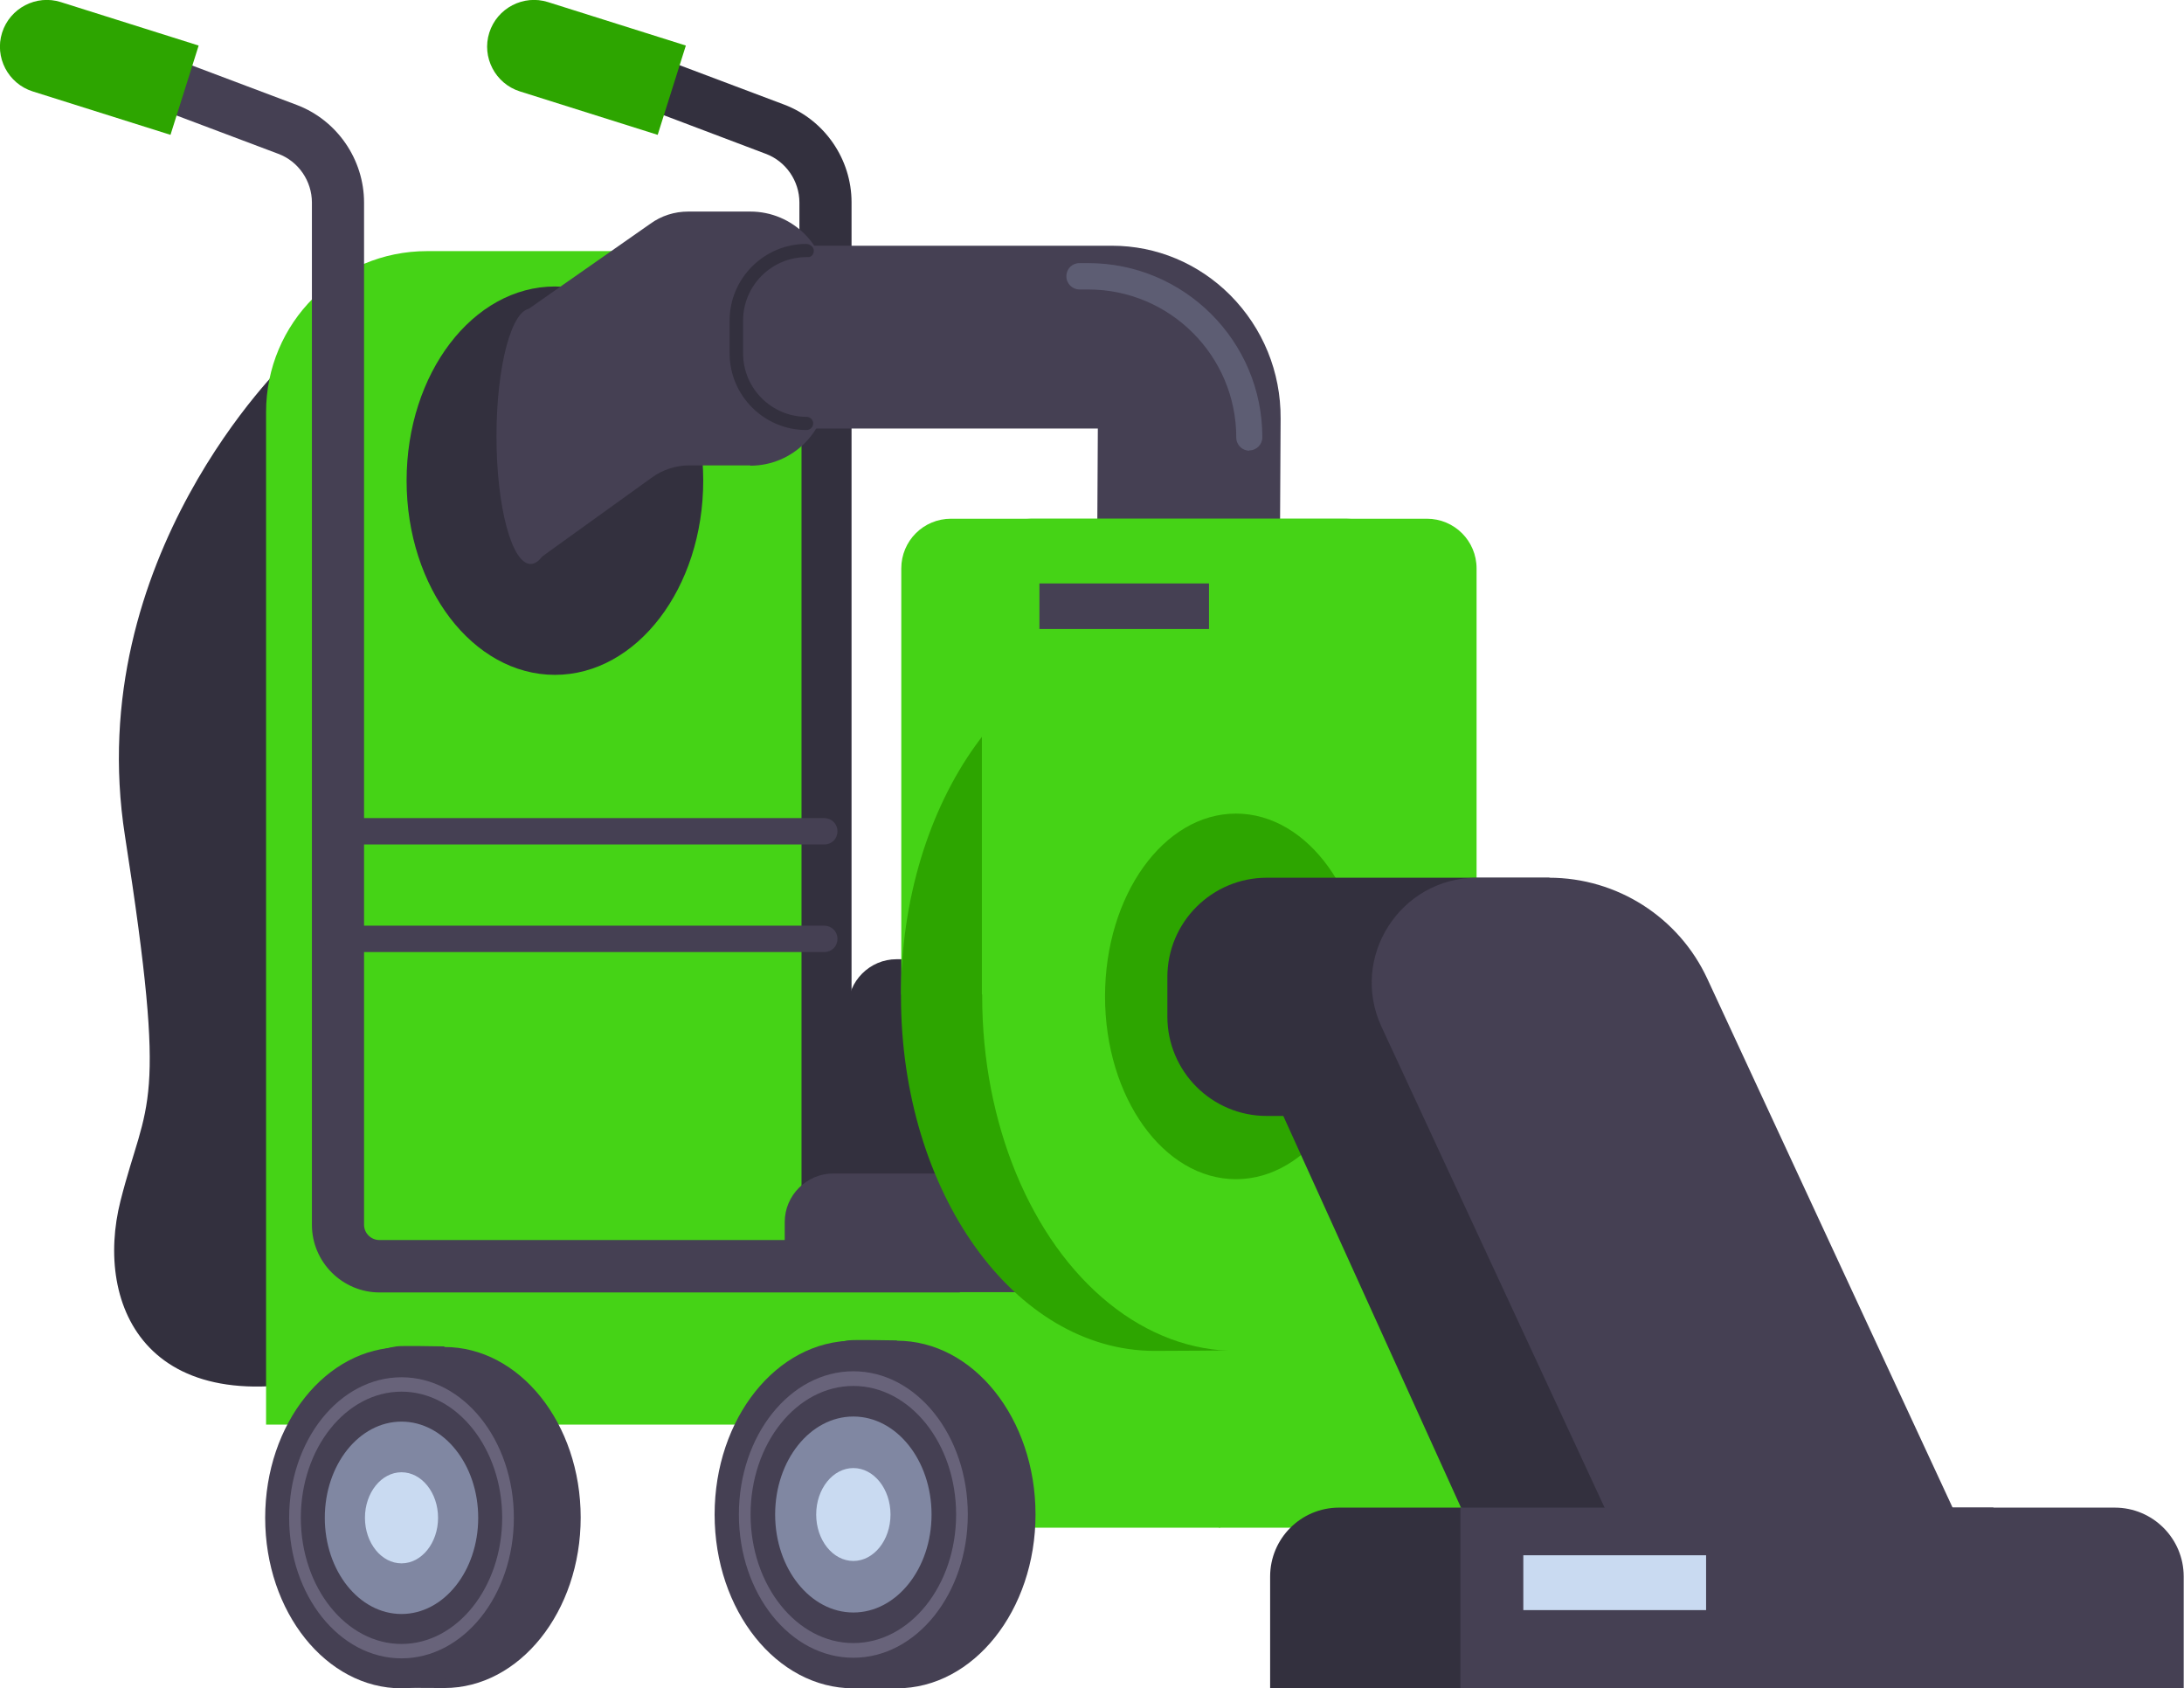 <?xml version="1.0" encoding="UTF-8"?>
<svg xmlns="http://www.w3.org/2000/svg" id="Layer_2" data-name="Layer 2" viewBox="0 0 72.89 56.34">
  <defs>
    <style>
      .cls-1 {
        fill: #68637a;
      }

      .cls-1, .cls-2, .cls-3, .cls-4, .cls-5, .cls-6, .cls-7 {
        stroke-width: 0px;
      }

      .cls-2 {
        fill: #8087a2;
      }

      .cls-3 {
        fill: #c9daf1;
      }

      .cls-4 {
        fill: #33303e;
      }

      .cls-5 {
        fill: #45d316;
      }

      .cls-8 {
        opacity: .41;
      }

      .cls-6 {
        fill: #454053;
      }

      .cls-7 {
        fill: #2da500;
      }
    </style>
  </defs>
  <g id="Layer_1-2" data-name="Layer 1">
    <g>
      <g>
        <path class="cls-4" d="M48.3,43.13h-19.37c-1.24,0-2.25-1.01-2.25-2.26V6.76c0-.72-.45-1.38-1.13-1.63l-6-2.27.62-1.63,6,2.26c1.35.51,2.25,1.82,2.25,3.26v34.11c0,.28.23.51.51.51h19.37v1.74Z"></path>
        <path class="cls-7" d="M21.95,4.5l-4.6-1.45c-.82-.26-1.28-1.14-1.02-1.96h0c.26-.82,1.14-1.28,1.96-1.02l4.6,1.45-.94,2.98Z"></path>
      </g>
      <path class="cls-4" d="M9.54,12.07s-6.82,6.53-5.37,15.82c1.45,9.29.73,8.71-.15,12.19s.87,7.69,7.84,5.66c6.97-2.03-2.32-33.68-2.32-33.68Z"></path>
      <path class="cls-5" d="M26.75,47.54H8.88V13.75c0-2.97,2.4-5.37,5.37-5.37h12.5v39.16Z"></path>
      <ellipse class="cls-4" cx="18.52" cy="16.04" rx="4.95" ry="6.48"></ellipse>
      <path class="cls-4" d="M29.92,32.01h7.43v7.93h-9.05v-6.31c0-.89.73-1.62,1.62-1.62Z"></path>
      <path class="cls-6" d="M27.81,39.16h7.43v7.93h-9.05v-6.31c0-.89.73-1.62,1.62-1.62Z"></path>
      <g>
        <rect class="cls-5" x="25.52" y="43.12" width="15.2" height="7.86"></rect>
        <rect class="cls-5" x="40.68" y="43.12" width="10.72" height="7.86"></rect>
      </g>
      <g>
        <path class="cls-6" d="M14.83,44.95c2.51,0,4.55,2.55,4.55,5.69s-2.04,5.69-4.55,5.69c-.18,0-1.52,0-1.69-.03-2.26-.33-2.86-2.75-2.86-5.67s.7-5.36,2.95-5.7c.18-.03,1.41,0,1.6,0Z"></path>
        <g>
          <g>
            <ellipse class="cls-6" cx="13.4" cy="50.65" rx="4.55" ry="5.69"></ellipse>
            <ellipse class="cls-2" cx="13.4" cy="50.65" rx="2.56" ry="3.21"></ellipse>
            <path class="cls-3" d="M12.18,50.65c0,.84.55,1.52,1.22,1.52s1.22-.68,1.22-1.52-.55-1.52-1.22-1.52-1.22.68-1.22,1.52Z"></path>
          </g>
          <path class="cls-1" d="M9.65,50.65c0-2.59,1.68-4.69,3.75-4.69s3.75,2.1,3.75,4.69-1.68,4.69-3.75,4.69-3.75-2.1-3.75-4.69ZM10.04,50.65c0,2.32,1.51,4.21,3.36,4.21s3.36-1.89,3.36-4.21-1.51-4.21-3.36-4.21-3.36,1.89-3.36,4.21Z"></path>
        </g>
      </g>
      <g>
        <path class="cls-6" d="M29.93,44.74c2.56,0,4.63,2.6,4.63,5.8s-2.07,5.8-4.63,5.8c-.18,0-1.54,0-1.72-.03-2.3-.34-2.91-2.8-2.91-5.77s.71-5.46,3.01-5.81c.18-.03,1.44,0,1.63,0Z"></path>
        <g>
          <g>
            <ellipse class="cls-6" cx="28.48" cy="50.54" rx="4.63" ry="5.8"></ellipse>
            <path class="cls-2" d="M25.87,50.54c0,1.8,1.17,3.27,2.61,3.27s2.61-1.46,2.61-3.27-1.17-3.27-2.61-3.27-2.61,1.46-2.61,3.27Z"></path>
            <path class="cls-3" d="M27.24,50.54c0,.86.56,1.55,1.24,1.55s1.24-.69,1.24-1.55-.56-1.55-1.24-1.55-1.24.69-1.24,1.55Z"></path>
          </g>
          <path class="cls-1" d="M24.66,50.54c0-2.64,1.71-4.78,3.82-4.78s3.82,2.14,3.82,4.78-1.71,4.78-3.82,4.78-3.82-2.14-3.82-4.78ZM25.05,50.54c0,2.36,1.54,4.29,3.43,4.29s3.43-1.92,3.43-4.29-1.54-4.29-3.43-4.29-3.43,1.92-3.43,4.29Z"></path>
        </g>
      </g>
      <path class="cls-6" d="M25.04,15.53h-2.03c-.45,0-.89.14-1.26.41l-3.96,2.85-.18-8.46,4.09-2.86c.37-.27.81-.41,1.27-.41h2.07c1.42,0,2.57,1.15,2.57,2.57v3.34c0,1.42-1.15,2.57-2.57,2.57Z"></path>
      <ellipse class="cls-6" cx="17.71" cy="14.56" rx="1.14" ry="4.26"></ellipse>
      <g>
        <path class="cls-6" d="M32.04,43.13H12.67c-1.24,0-2.26-1.01-2.26-2.26V6.76c0-.72-.45-1.38-1.13-1.63L3.28,2.87l.62-1.63,6,2.26c1.35.51,2.25,1.82,2.25,3.26v34.11c0,.28.23.51.51.51h19.37v1.74Z"></path>
        <path class="cls-7" d="M5.69,4.5L1.09,3.05C.27,2.79-.19,1.91.07,1.09H.07C.33.27,1.21-.19,2.03.07l4.6,1.45-.94,2.98Z"></path>
      </g>
      <path class="cls-6" d="M27.51,31.77H11.23c-.24,0-.44-.19-.44-.44s.19-.44.44-.44h16.28c.24,0,.44.19.44.44s-.19.44-.44.44Z"></path>
      <path class="cls-6" d="M27.51,28.18H11.23c-.24,0-.44-.19-.44-.44s.19-.44.44-.44h16.28c.24,0,.44.19.44.44s-.19.44-.44.44Z"></path>
      <path class="cls-6" d="M42.7,21.44l-6.1-.03.04-7.11h-12.45v-6.1h12.92c1.49,0,2.89.59,3.95,1.65,1.09,1.1,1.69,2.56,1.68,4.12l-.04,7.46Z"></path>
      <path class="cls-5" d="M31.74,17.31h13.19c.92,0,1.66.74,1.66,1.66v14.22h-16.51v-14.22c0-.92.74-1.66,1.66-1.66Z"></path>
      <path class="cls-7" d="M47.01,33.25c0,6.25-1.09,11.37-5.49,11.8-.2.02-2.78.03-2.98.03-4.68,0-8.47-5.3-8.47-11.83s3.79-11.83,8.47-11.83c.2,0,2.49,0,2.69.02,4.4.43,5.79,5.56,5.79,11.81Z"></path>
      <ellipse class="cls-5" cx="41.25" cy="33.25" rx="8.47" ry="11.83"></ellipse>
      <path class="cls-5" d="M34.43,17.31h13.19c.92,0,1.66.74,1.66,1.66v14.22h-16.51v-14.22c0-.92.74-1.66,1.66-1.66Z"></path>
      <ellipse class="cls-7" cx="41.25" cy="33.25" rx="4.37" ry="6.1"></ellipse>
      <g>
        <g>
          <path class="cls-4" d="M51.7,29.29h-9.42c-1.83,0-3.32,1.48-3.32,3.32v1.31c0,1.83,1.48,3.32,3.32,3.32h.55l5.93,13.07,9.53,2.22-6.58-23.24Z"></path>
          <g>
            <path class="cls-4" d="M44.7,50.31h21.83v6.03h-24.14v-3.73c0-1.27,1.03-2.3,2.3-2.3Z"></path>
            <path class="cls-6" d="M48.75,50.31h21.83c1.27,0,2.3,1.03,2.3,2.3v3.73h-24.14v-6.03h0Z"></path>
          </g>
          <path class="cls-6" d="M65.58,51.21h-11.61l-7.86-16.94c-1.08-2.32.62-4.98,3.18-4.98h2.41c2.27,0,4.33,1.32,5.28,3.37l8.6,18.54Z"></path>
        </g>
        <rect class="cls-3" x="50.84" y="51.9" width="6.1" height="1.83"></rect>
      </g>
      <path class="cls-4" d="M26.91,14.35c-1.41,0-2.56-1.15-2.56-2.56v-1.09c0-1.41,1.15-2.56,2.56-2.56.12,0,.25.1.25.22s-.07.22-.19.22h-.05c-1.17,0-2.12.95-2.12,2.12v1.09c0,1.17.95,2.12,2.12,2.12.12,0,.22.1.22.22s-.1.22-.22.22Z"></path>
      <g class="cls-8">
        <path class="cls-2" d="M41.7,15.04c-.24,0-.44-.19-.44-.44,0-2.72-2.21-4.94-4.94-4.94h-.29c-.24,0-.44-.19-.44-.44s.19-.44.44-.44h.29c3.2,0,5.81,2.6,5.81,5.81,0,.24-.19.44-.44.44Z"></path>
      </g>
      <rect class="cls-6" x="34.69" y="19.47" width="5.66" height="1.52"></rect>
    </g>
  </g>
</svg>
